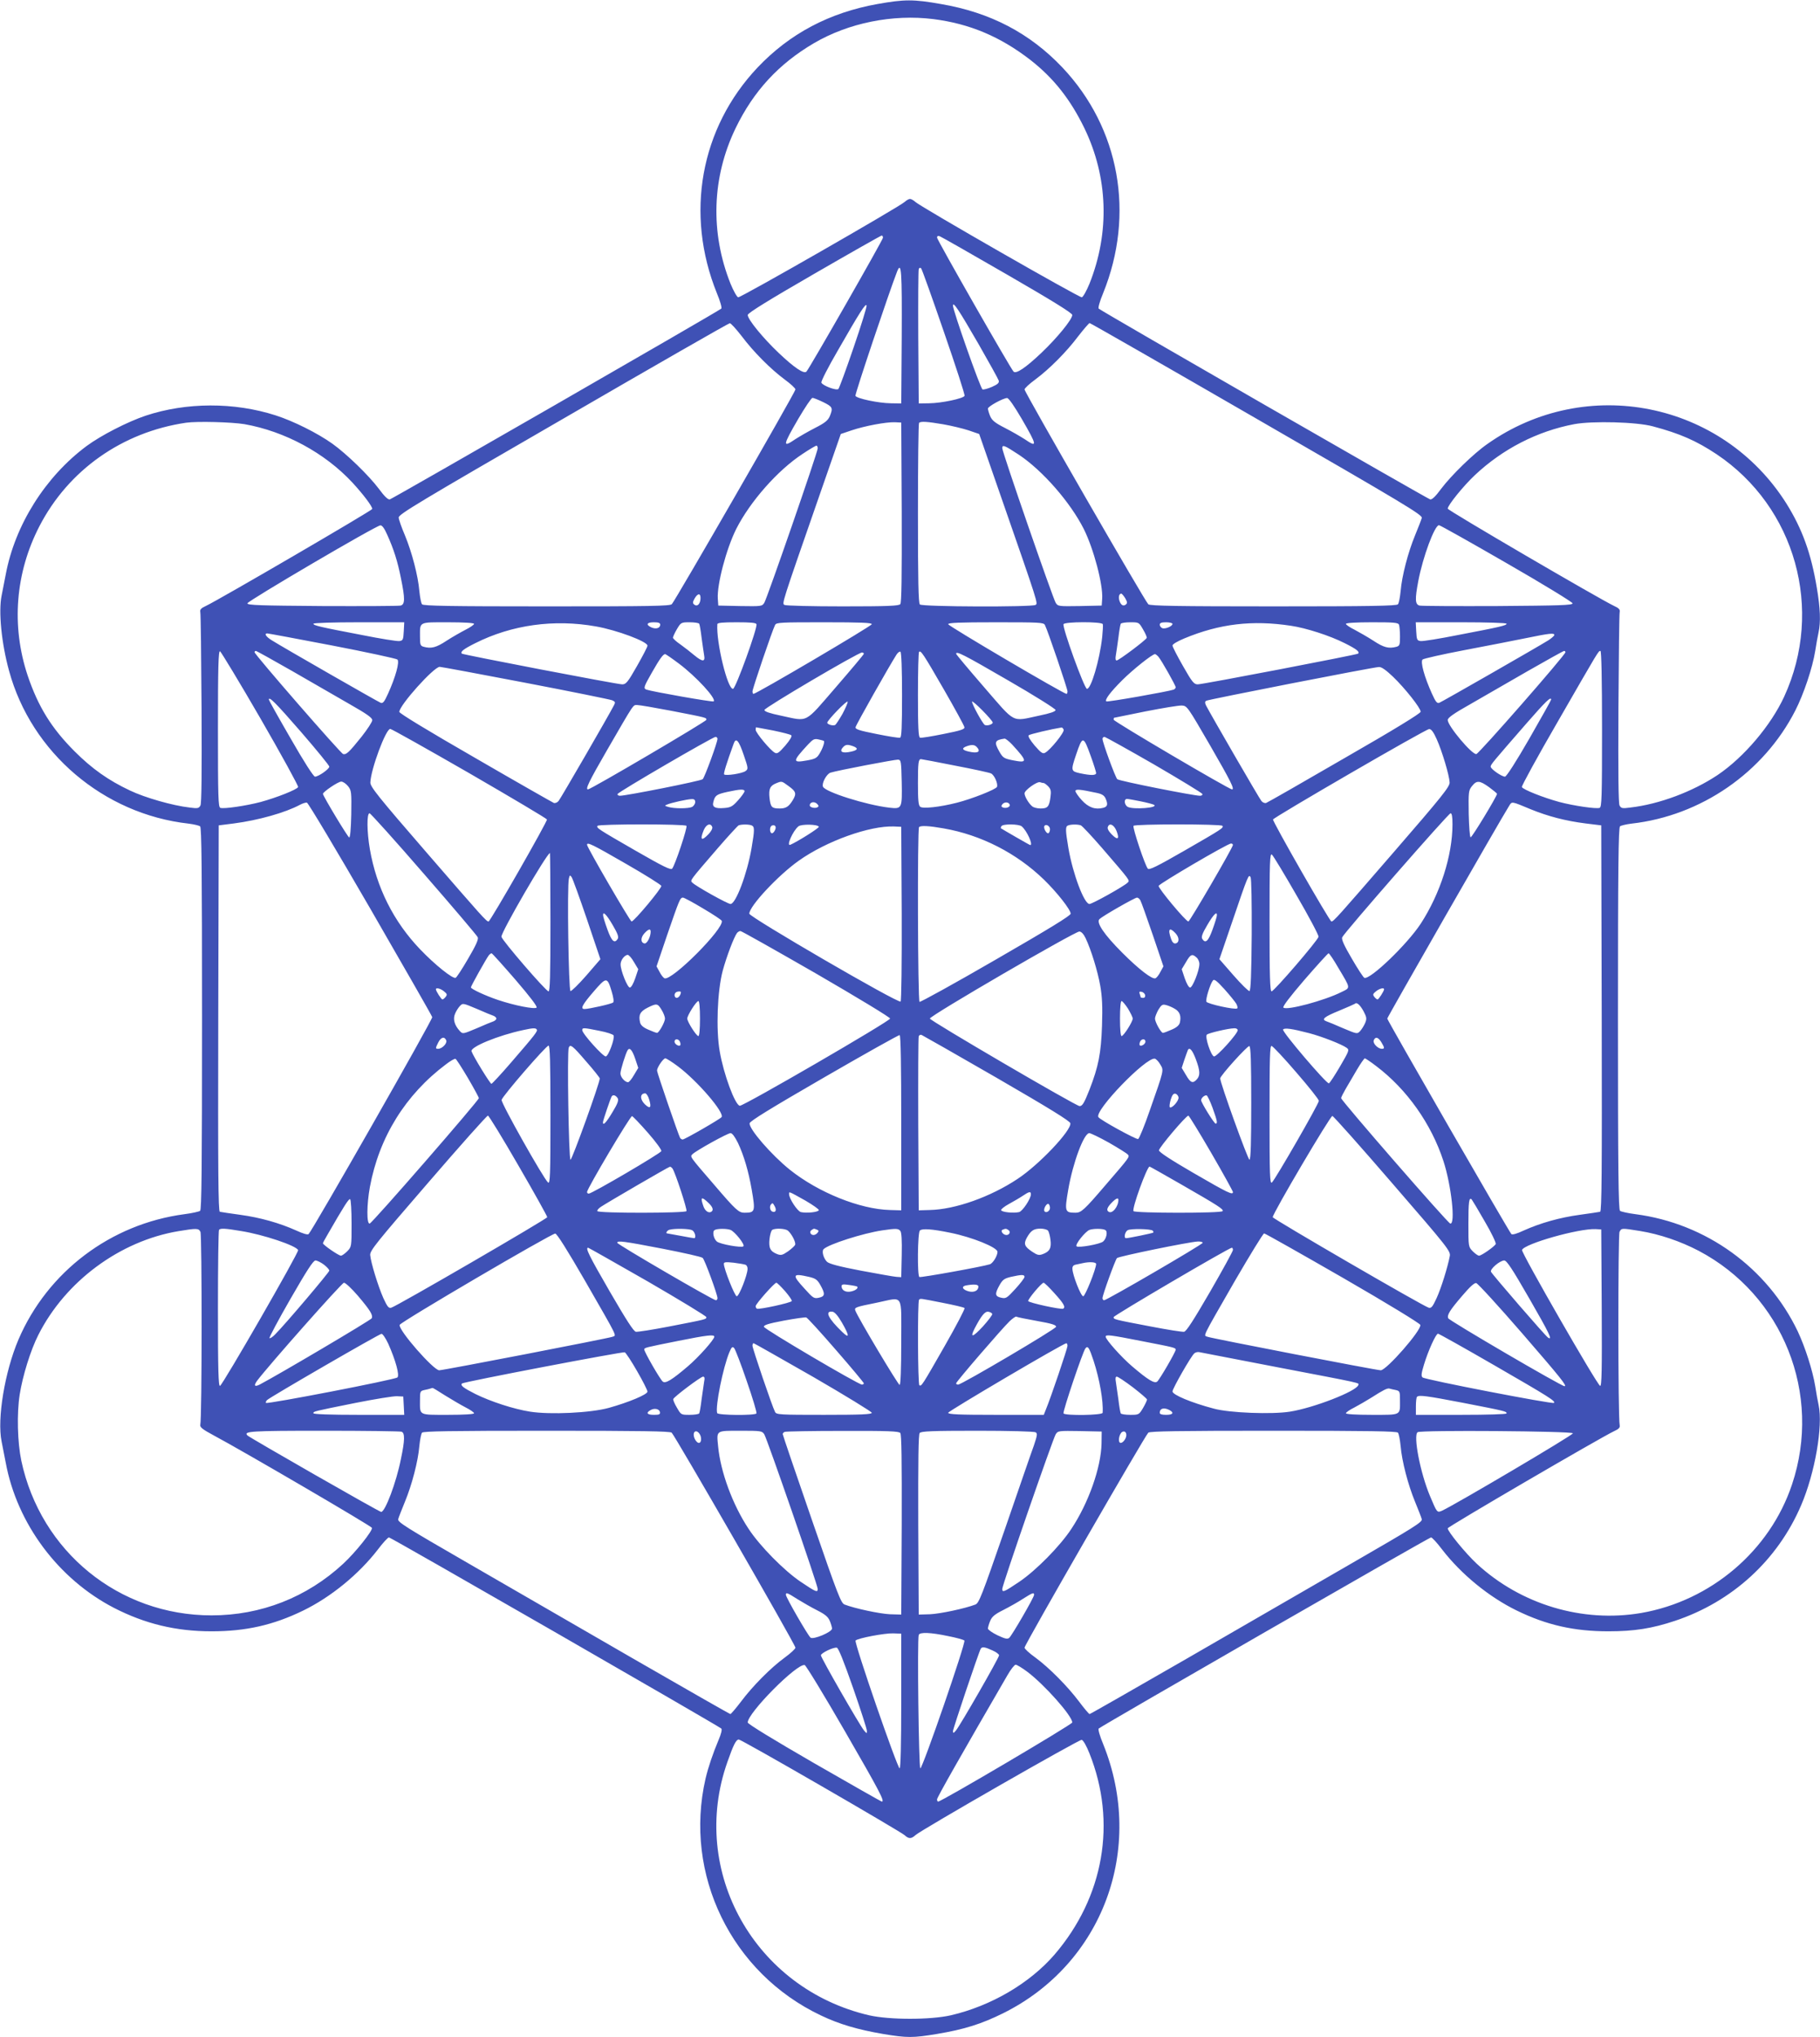 <?xml version="1.0" standalone="no"?>
<!DOCTYPE svg PUBLIC "-//W3C//DTD SVG 20010904//EN"
 "http://www.w3.org/TR/2001/REC-SVG-20010904/DTD/svg10.dtd">
<svg version="1.0" xmlns="http://www.w3.org/2000/svg"
 width="1144pt" height="1280pt" viewBox="0 0 1144 1280"
 preserveAspectRatio="xMidYMid meet">
<g transform="translate(0,1280) scale(0.1,-0.1)"
fill="#3f51b5" stroke="none">
<path d="M5517 12775 c-303 -54 -553 -186 -755 -399 -360 -381 -457 -920 -256
-1418 21 -50 33 -93 28 -97 -20 -18 -2069 -1196 -2084 -1199 -12 -2 -35 21
-68 66 -63 84 -204 221 -294 285 -93 66 -243 141 -355 177 -261 84 -562 83
-818 -2 -113 -38 -279 -123 -370 -190 -260 -193 -451 -497 -509 -808 -9 -47
-21 -107 -26 -133 -20 -99 -1 -298 47 -472 140 -514 594 -900 1128 -960 33 -4
66 -12 73 -17 9 -8 12 -262 12 -1208 0 -946 -3 -1200 -12 -1208 -7 -5 -51 -15
-98 -21 -463 -61 -861 -361 -1044 -788 -86 -202 -135 -497 -106 -640 5 -26 17
-86 26 -133 71 -384 331 -732 681 -913 195 -100 389 -147 613 -147 215 0 388
39 575 130 175 85 351 229 471 385 31 41 62 75 69 75 12 0 2069 -1183 2089
-1201 6 -5 -1 -34 -17 -71 -36 -86 -65 -171 -82 -243 -139 -603 163 -1223 726
-1489 115 -55 232 -89 390 -116 150 -25 188 -25 338 0 174 29 280 63 416 130
627 311 895 1034 629 1692 -21 50 -33 93 -28 97 20 18 2077 1201 2089 1201 7
0 38 -34 69 -75 120 -156 296 -300 471 -385 187 -91 360 -130 575 -130 163 0
275 18 419 66 359 120 644 380 792 725 87 202 139 499 110 632 -5 23 -15 76
-21 117 -16 98 -63 245 -110 345 -191 399 -576 678 -1020 736 -47 6 -91 16
-97 21 -10 8 -13 262 -13 1208 0 946 3 1200 13 1208 6 5 39 13 72 17 437 49
831 321 1030 711 53 104 108 268 125 374 6 41 16 94 21 117 14 65 11 151 -11
280 -36 217 -92 370 -191 529 -404 641 -1259 812 -1879 375 -88 -61 -229 -199
-292 -283 -33 -45 -56 -68 -68 -66 -15 3 -2064 1181 -2084 1199 -5 4 7 47 28
97 201 497 104 1037 -256 1418 -205 216 -453 346 -765 399 -170 30 -228 30
-396 0z m350 -95 c228 -29 420 -110 609 -256 145 -113 251 -246 340 -429 149
-308 161 -655 32 -978 -19 -46 -40 -83 -48 -85 -16 -3 -1011 567 -1046 599
-11 10 -26 19 -34 19 -8 0 -23 -9 -34 -19 -35 -32 -1030 -602 -1046 -599 -8 2
-29 39 -48 85 -129 323 -117 670 32 978 113 233 270 403 491 533 218 128 496
184 752 152z m-317 -1374 c0 -13 -462 -821 -481 -841 -16 -16 -76 24 -175 118
-98 93 -194 210 -194 238 0 12 133 94 417 258 230 133 421 241 425 241 5 0 8
-6 8 -14z m783 -233 c277 -160 407 -240 407 -252 0 -28 -96 -145 -194 -238
-99 -94 -159 -134 -175 -118 -20 21 -481 828 -481 842 0 10 6 13 18 8 9 -3
200 -112 425 -242z m-665 -389 l-3 -419 -65 1 c-78 1 -216 30 -223 47 -4 10
211 650 262 781 27 68 31 4 29 -410z m265 31 c74 -214 133 -395 130 -402 -7
-17 -144 -46 -223 -47 l-65 -1 -3 415 c-1 228 0 421 3 429 3 9 9 11 15 5 5 -5
69 -184 143 -399z m-568 -100 c-47 -138 -90 -254 -95 -259 -12 -12 -100 21
-107 40 -3 8 43 98 103 201 138 241 177 302 181 283 2 -9 -35 -128 -82 -265z
m786 23 c67 -117 124 -220 127 -230 3 -14 -7 -23 -43 -39 -25 -11 -52 -18 -59
-16 -13 5 -187 499 -186 527 1 27 35 -24 161 -242z m-1489 50 c76 -101 182
-207 271 -273 37 -27 67 -55 67 -62 0 -16 -756 -1328 -777 -1349 -12 -12 -131
-14 -787 -14 -607 0 -776 3 -783 13 -6 6 -13 44 -17 83 -8 96 -47 245 -91 351
-21 49 -38 98 -39 111 -1 20 122 94 1034 621 569 330 1040 600 1047 600 7 1
40 -36 75 -81z m3238 -520 c926 -534 1041 -603 1037 -622 -3 -12 -22 -60 -42
-109 -44 -106 -83 -255 -91 -351 -4 -39 -11 -77 -17 -83 -7 -10 -176 -13 -781
-13 -603 0 -776 3 -788 13 -19 15 -778 1332 -778 1350 0 7 30 35 67 62 89 66
195 172 271 273 35 45 67 82 71 82 5 0 478 -271 1051 -602z m-2725 105 c59
-29 62 -36 41 -88 -12 -27 -30 -42 -93 -74 -43 -22 -98 -54 -123 -70 -82 -56
-81 -43 17 126 43 73 83 133 90 133 7 0 37 -12 68 -27z m1248 -106 c98 -169
99 -182 17 -126 -25 16 -80 48 -123 70 -63 32 -81 47 -93 74 -8 19 -14 40 -14
48 0 13 94 65 120 66 10 1 45 -50 93 -132z m-4887 -32 c255 -45 506 -181 679
-367 69 -75 125 -149 125 -166 0 -9 -959 -568 -1045 -609 -31 -14 -39 -23 -36
-38 3 -11 6 -284 8 -608 2 -411 0 -594 -7 -608 -10 -18 -17 -20 -68 -13 -106
12 -281 62 -375 107 -136 64 -239 137 -348 246 -146 146 -229 281 -295 476
-104 312 -78 645 74 939 182 352 520 591 922 650 70 10 286 4 366 -9z m4132
-554 c1 -408 -1 -568 -9 -577 -9 -11 -78 -14 -363 -14 -193 0 -357 4 -365 9
-16 10 -20 -1 217 680 l137 394 68 23 c83 28 218 53 272 51 l40 -2 3 -564z
m261 553 c51 -9 122 -26 159 -38 l67 -23 137 -394 c237 -681 233 -670 217
-680 -23 -14 -712 -12 -727 3 -9 9 -12 150 -12 573 0 309 3 565 7 568 10 11
52 8 152 -9z m4461 -13 c169 -45 272 -90 400 -175 496 -332 676 -976 425
-1523 -84 -182 -254 -382 -419 -493 -156 -104 -366 -183 -548 -204 -51 -7 -58
-5 -68 13 -7 14 -9 197 -7 608 2 324 5 597 8 608 3 15 -5 24 -36 38 -96 46
-1045 600 -1045 611 0 21 98 142 169 209 176 166 394 278 627 322 114 21 392
14 494 -14z m-5250 -138 c0 -24 -318 -942 -336 -971 -14 -22 -19 -22 -152 -20
l-137 3 -3 43 c-6 89 53 312 115 437 88 174 262 371 418 473 43 29 83 52 87
52 4 0 8 -8 8 -17z m1264 -40 c149 -99 324 -299 409 -468 62 -125 121 -348
115 -437 l-3 -43 -137 -3 c-133 -2 -138 -2 -152 20 -18 29 -336 947 -336 972
0 24 14 18 104 -41z m-3970 -503 c41 -91 65 -166 86 -272 27 -131 26 -166 -2
-173 -13 -3 -234 -4 -493 -3 -387 3 -470 5 -470 17 0 14 809 489 836 490 11 1
26 -20 43 -59z m7037 -179 c228 -131 414 -245 414 -252 0 -12 -83 -14 -470
-17 -258 -1 -480 0 -492 3 -28 7 -30 38 -8 154 29 153 103 351 130 351 7 0
199 -108 426 -239z m-5068 -226 c-3 -33 -22 -49 -40 -33 -10 8 -9 16 4 39 21
35 39 32 36 -6z m2670 6 c13 -23 14 -31 4 -39 -16 -14 -32 -4 -41 25 -7 23 -1
43 12 43 4 0 15 -13 25 -29z m-4535 -208 c-3 -53 -5 -58 -28 -61 -14 -2 -120
15 -235 38 -267 51 -305 60 -305 71 0 5 123 9 285 9 l286 0 -3 -57z m442 47
c0 -5 -24 -22 -52 -36 -29 -15 -84 -46 -121 -70 -65 -43 -96 -51 -144 -38 -21
6 -23 13 -23 64 0 95 -10 90 176 90 101 0 164 -4 164 -10z m766 -16 c131 -23
324 -95 324 -121 0 -7 -30 -65 -66 -128 -58 -102 -69 -115 -93 -115 -32 0
-1000 186 -1008 193 -11 12 11 29 85 66 229 115 495 152 758 105z m404 11 c0
-22 -27 -30 -56 -17 -36 17 -29 32 16 32 29 0 40 -4 40 -15z m245 6 c3 -5 10
-45 15 -88 6 -43 13 -93 16 -110 8 -43 -10 -43 -62 0 -21 18 -60 48 -86 67
-27 18 -48 38 -48 43 0 6 11 30 25 54 25 42 27 43 80 43 30 0 56 -4 60 -9z
m360 -3 c8 -22 -130 -403 -147 -406 -34 -7 -107 293 -99 406 1 9 32 12 121 12
88 0 122 -3 125 -12z m725 0 c0 -11 -726 -438 -744 -438 -3 0 -6 7 -6 16 0 17
125 385 142 417 8 16 33 17 308 17 234 0 300 -3 300 -12z m1088 -5 c17 -32
142 -400 142 -417 0 -9 -3 -16 -6 -16 -18 0 -744 427 -744 438 0 9 67 12 300
12 275 0 300 -1 308 -17z m364 5 c2 -6 0 -43 -4 -82 -16 -145 -71 -329 -96
-324 -17 3 -155 384 -147 406 6 16 242 17 247 0z m253 -33 c15 -25 25 -49 23
-53 -5 -14 -176 -142 -189 -142 -7 0 -9 12 -5 33 3 17 10 67 16 110 5 43 12
83 15 88 4 5 30 9 60 9 54 0 54 0 80 -45z m185 35 c0 -15 -46 -34 -64 -27 -9
4 -16 13 -16 22 0 11 11 15 40 15 22 0 40 -5 40 -10z m745 -12 c95 -14 244
-62 337 -109 74 -37 96 -54 85 -66 -8 -7 -976 -193 -1008 -193 -24 0 -35 13
-93 115 -36 63 -66 121 -66 129 0 8 30 26 73 44 223 93 429 117 672 80z m679
6 c3 -9 6 -42 6 -74 0 -51 -2 -58 -22 -64 -49 -13 -80 -5 -145 38 -37 24 -92
55 -120 70 -29 14 -53 31 -53 36 0 6 63 10 164 10 140 0 165 -2 170 -16z m676
7 c0 -11 -38 -20 -305 -71 -115 -23 -221 -40 -235 -38 -23 3 -25 8 -28 61 l-3
57 286 0 c162 0 285 -4 285 -9z m-7382 -137 c218 -42 403 -82 410 -88 15 -14
-11 -109 -59 -215 -23 -51 -32 -62 -46 -57 -18 7 -617 350 -685 393 -36 22
-49 43 -28 43 6 0 189 -34 408 -76z m7682 66 c0 -5 -17 -20 -37 -33 -69 -43
-668 -386 -686 -393 -14 -5 -23 6 -46 57 -48 106 -74 201 -59 215 7 6 126 33
263 59 138 26 311 60 385 75 151 31 180 34 180 20z m-8133 -524 c133 -230 239
-424 237 -431 -6 -16 -136 -67 -235 -94 -90 -24 -233 -45 -254 -37 -13 5 -15
67 -15 497 0 388 3 490 13 487 6 -3 121 -192 254 -422z m199 298 c120 -69 283
-163 361 -208 109 -62 143 -86 143 -101 0 -11 -31 -58 -68 -105 -78 -97 -95
-113 -115 -108 -15 3 -557 626 -557 640 0 4 4 8 8 8 5 0 107 -57 228 -126z
m3834 -150 c0 -203 -3 -266 -12 -269 -7 -3 -74 8 -148 23 -111 22 -135 30
-132 43 2 14 213 387 258 457 8 12 19 20 24 17 6 -4 10 -113 10 -271z m264 32
c69 -120 127 -226 128 -235 3 -13 -21 -21 -132 -43 -74 -15 -141 -26 -147 -23
-10 3 -13 66 -13 268 0 145 3 267 7 271 11 11 26 -11 157 -238z m3906 236 c0
-17 -543 -637 -560 -640 -27 -5 -180 177 -180 214 0 14 38 41 143 100 78 45
241 139 361 208 121 69 223 126 228 126 4 0 8 -4 8 -8z m230 -482 c0 -429 -2
-491 -15 -496 -21 -8 -164 13 -254 37 -99 27 -229 78 -235 94 -2 7 99 192 226
411 261 453 255 444 268 444 6 0 10 -178 10 -490z m-4640 472 c0 -4 -79 -98
-176 -210 -201 -232 -170 -216 -344 -179 -72 15 -105 26 -105 36 0 14 589 361
613 361 6 0 12 -3 12 -8z m905 -166 c165 -95 300 -180 300 -187 0 -10 -33 -21
-105 -36 -174 -37 -143 -53 -344 179 -97 112 -176 206 -176 210 0 19 44 -3
325 -166z m-2067 104 c109 -82 236 -220 218 -237 -6 -6 -390 62 -423 74 -20 8
-16 18 34 106 49 86 71 117 84 117 4 0 43 -27 87 -60z m3014 43 c20 -24 108
-180 108 -191 0 -6 -6 -12 -12 -15 -34 -12 -418 -80 -424 -74 -11 10 24 57
100 133 66 66 189 164 206 164 4 0 14 -8 22 -17z m-3980 -163 c288 -55 533
-105 546 -110 20 -9 21 -13 11 -32 -34 -66 -335 -586 -348 -601 -8 -10 -22
-15 -30 -12 -9 4 -231 130 -493 282 -299 172 -478 281 -478 290 0 41 217 283
254 283 8 0 251 -45 538 -100z m5454 38 c75 -72 174 -197 174 -220 0 -10 -166
-112 -478 -291 -262 -152 -484 -279 -493 -282 -8 -3 -22 2 -30 12 -13 15 -314
535 -348 600 -8 17 -8 24 1 30 14 8 1049 211 1086 212 16 1 45 -20 88 -61z
m-6863 -348 c97 -112 177 -210 177 -217 0 -15 -68 -63 -90 -63 -9 0 -69 93
-152 238 -76 131 -138 242 -138 246 0 23 42 -19 203 -204z m7857 204 c0 -4
-62 -114 -137 -245 -84 -146 -144 -239 -153 -239 -21 0 -90 48 -90 63 0 13 11
26 228 275 118 135 152 168 152 146z m-4454 -89 c-20 -35 -41 -67 -46 -70 -12
-8 -50 3 -50 14 0 15 124 143 128 132 2 -6 -13 -40 -32 -76z m944 -55 c0 -12
-37 -23 -50 -15 -14 9 -80 129 -80 146 1 14 130 -117 130 -131z m-2027 75
c238 -46 227 -44 227 -58 0 -10 -726 -437 -744 -437 -18 0 5 48 120 247 175
302 162 283 190 283 14 0 107 -16 207 -35z m3393 -218 c131 -227 156 -277 138
-277 -18 0 -744 427 -744 438 0 6 1 12 3 12 1 0 90 18 197 40 107 21 210 38
229 37 33 -2 36 -7 177 -250z m-2746 93 c58 -12 109 -25 114 -30 6 -6 -9 -31
-38 -65 -39 -45 -51 -53 -65 -45 -28 14 -121 126 -121 144 0 9 1 16 3 16 1 0
49 -9 107 -20z m1826 5 c6 -16 -84 -128 -117 -145 -14 -8 -26 0 -65 45 -29 35
-44 59 -38 65 7 7 144 39 207 49 4 0 10 -6 13 -14z m-3735 -274 c266 -154 485
-284 487 -290 4 -12 -356 -641 -367 -641 -14 0 -41 31 -386 429 -313 361 -358
418 -357 445 3 82 97 336 125 336 8 0 232 -126 498 -279z m6080 214 c34 -76
79 -227 81 -271 1 -27 -44 -84 -357 -445 -345 -398 -372 -429 -386 -429 -11 0
-371 629 -367 641 5 14 958 567 981 568 13 1 27 -17 48 -64z m-4521 3 c0 -23
-81 -243 -93 -254 -11 -11 -480 -104 -520 -104 -10 0 -17 5 -15 11 4 13 597
358 616 359 6 0 12 -6 12 -12z m2745 -162 c165 -96 301 -179 303 -185 2 -6 -5
-11 -15 -11 -40 0 -509 93 -520 104 -12 11 -93 231 -93 254 0 6 6 12 13 12 6
-1 147 -79 312 -174z m-2076 148 c6 -6 -8 -48 -28 -80 -16 -27 -28 -33 -78
-42 -94 -17 -93 -7 7 101 30 32 39 37 65 31 16 -3 32 -8 34 -10z m1182 -21
c100 -109 100 -119 4 -100 -54 11 -61 16 -82 52 -36 63 -31 75 32 84 6 0 27
-16 46 -36z m-1686 -67 c29 -84 29 -88 11 -101 -20 -15 -123 -31 -134 -21 -5
6 14 67 60 194 14 40 32 20 63 -72z m2181 -6 c19 -52 34 -101 34 -107 0 -16
-33 -16 -100 -2 -59 13 -60 16 -26 117 41 121 46 120 92 -8z m-1490 60 c35
-14 22 -27 -33 -36 -45 -7 -58 7 -31 34 15 15 29 15 64 2z m772 -2 c27 -27 14
-41 -30 -34 -55 9 -69 22 -37 35 33 13 53 13 67 -1z m-470 -222 c3 -166 2
-170 -77 -161 -147 17 -405 99 -418 132 -9 22 23 80 47 88 43 14 406 83 425
82 19 -2 20 -10 23 -141z m337 103 c115 -22 216 -44 225 -49 21 -11 44 -64 37
-84 -6 -16 -161 -77 -253 -100 -106 -27 -214 -39 -230 -25 -11 9 -14 42 -14
149 0 126 3 150 19 150 4 0 101 -18 216 -41z m-3817 -129 c21 -27 22 -36 20
-177 -2 -92 -7 -147 -13 -145 -9 2 -164 259 -165 274 0 12 95 77 115 77 11 0
30 -13 43 -29z m2770 0 c46 -33 50 -47 25 -88 -25 -41 -43 -52 -82 -52 -50 0
-57 8 -64 66 -6 57 3 77 43 93 35 14 33 14 78 -19z m1602 20 c5 0 18 -10 29
-21 17 -18 19 -30 14 -68 -8 -60 -18 -71 -62 -71 -21 0 -44 6 -52 13 -22 17
-49 63 -49 82 0 20 80 77 98 70 7 -3 18 -5 22 -5z m2800 -26 c27 -20 50 -39
50 -42 -1 -16 -157 -274 -166 -273 -5 0 -10 66 -12 147 -2 138 -1 147 20 174
30 38 48 37 108 -6z m-4680 -26 c-1 -7 -19 -33 -41 -57 -34 -38 -46 -45 -87
-48 -57 -5 -77 6 -68 38 10 41 20 48 87 63 83 18 109 19 109 4z m2209 -9 c36
-7 51 -16 60 -35 17 -38 13 -53 -15 -60 -50 -13 -93 3 -134 48 -22 24 -39 49
-40 57 0 14 26 12 129 -10z m-2519 -59 c0 -10 -9 -24 -19 -30 -22 -11 -113
-12 -151 0 -23 7 -24 8 -6 15 25 11 124 33 154 34 16 1 22 -5 22 -19z m2800 5
c40 -8 77 -18 84 -22 30 -19 -130 -31 -165 -13 -22 12 -26 50 -5 50 8 0 47 -7
86 -15z m-4842 -675 c211 -366 387 -672 389 -681 4 -14 -750 -1336 -777 -1363
-6 -6 -36 3 -77 22 -107 48 -228 82 -353 99 -63 9 -121 17 -128 19 -10 3 -12
251 -10 1216 l3 1212 95 12 c154 20 324 68 415 117 17 9 36 15 44 14 8 -1 187
-301 399 -667z m2811 656 c9 -10 8 -15 -4 -20 -17 -6 -45 2 -45 13 0 23 32 28
49 7z m1208 -2 c5 -14 -22 -25 -42 -18 -12 5 -13 9 -4 21 14 16 40 14 46 -3z
m3275 -29 c108 -44 218 -73 345 -89 l98 -12 3 -1212 c2 -965 0 -1213 -10
-1216 -7 -2 -65 -10 -128 -19 -125 -17 -246 -51 -353 -99 -42 -20 -71 -28 -77
-22 -15 15 -780 1343 -780 1354 0 8 713 1253 767 1338 17 27 13 28 135 -23z
m-6957 -406 c182 -209 334 -388 338 -398 6 -12 -10 -49 -60 -134 -37 -64 -73
-119 -79 -121 -19 -7 -130 82 -222 178 -168 175 -275 389 -317 630 -19 111
-20 226 -2 226 6 0 161 -172 342 -381z m6465 312 c0 -196 -77 -436 -199 -624
-85 -130 -319 -355 -355 -341 -6 2 -42 57 -79 121 -50 85 -66 122 -60 134 15
32 668 779 681 779 8 0 12 -20 12 -69z m-4815 -10 c7 -12 -73 -251 -90 -269
-9 -10 -56 13 -230 113 -238 137 -247 143 -239 156 7 12 551 12 559 0z m162
-7 c3 -9 -6 -27 -23 -45 -45 -47 -56 -37 -30 26 16 36 42 46 53 19z m247 10
c20 -8 20 -27 0 -144 -28 -162 -99 -350 -132 -350 -18 0 -217 111 -240 134
-15 15 -20 8 161 218 65 75 124 139 130 142 18 7 63 7 81 0z m146 -33 c-6 -12
-15 -19 -21 -16 -13 9 -11 43 4 48 20 7 30 -9 17 -32z m277 24 c2 -8 -133 -93
-179 -113 -28 -12 16 88 51 116 19 15 123 13 128 -3z m1275 3 c32 -26 74 -118
54 -118 -4 0 -175 99 -185 106 -1 1 0 7 4 13 9 15 108 14 127 -1z m178 -18 c0
-11 -4 -21 -9 -25 -12 -7 -34 32 -26 45 9 15 35 0 35 -20z m194 24 c8 -3 68
-67 133 -142 181 -210 176 -203 161 -218 -23 -23 -222 -134 -240 -134 -33 0
-104 188 -132 350 -19 113 -20 137 -3 143 17 8 63 8 81 1z m225 -37 c19 -50 7
-58 -31 -20 -20 21 -29 37 -24 48 10 27 39 13 55 -28z m665 34 c8 -13 -1 -19
-239 -156 -174 -100 -221 -123 -230 -113 -17 18 -97 257 -90 269 8 12 552 12
559 0z m-2016 -550 c1 -312 -2 -549 -7 -554 -14 -14 -951 531 -951 552 0 47
181 241 311 333 173 123 446 221 599 215 l45 -2 3 -544z m263 534 c236 -41
460 -156 632 -323 82 -80 167 -188 167 -213 0 -12 -132 -93 -470 -288 -259
-150 -475 -269 -480 -266 -11 7 -14 1087 -3 1098 10 11 64 8 154 -8z m-1992
-225 c117 -67 215 -129 218 -136 5 -13 -171 -224 -187 -224 -9 0 -280 466
-280 482 0 19 34 2 249 -122z m3811 121 c0 -16 -271 -481 -280 -481 -16 0
-192 211 -187 224 6 15 434 266 455 266 6 0 12 -4 12 -9z m-4290 -486 c0 -342
-3 -435 -12 -434 -16 0 -292 320 -296 343 -5 24 286 526 305 526 1 0 3 -196 3
-435z m4690 169 c78 -134 140 -251 138 -260 -4 -23 -280 -343 -295 -343 -10
-1 -13 93 -13 435 0 382 2 435 15 424 8 -6 78 -122 155 -256z m-4460 -152 l84
-249 -88 -102 c-49 -56 -94 -100 -100 -98 -12 4 -22 661 -10 707 5 22 7 23 17
9 7 -10 50 -129 97 -267z m4178 -98 c-2 -244 -6 -348 -14 -351 -6 -2 -51 42
-100 98 l-89 102 79 231 c102 300 105 306 117 284 5 -10 8 -157 7 -364z
m-3449 168 c63 -37 116 -72 118 -78 16 -48 -314 -379 -360 -361 -7 3 -21 20
-31 40 l-19 35 67 198 c76 220 81 234 99 234 7 0 63 -30 126 -68z m2749 51 c6
-10 40 -107 78 -217 l67 -198 -19 -35 c-10 -20 -24 -37 -31 -40 -21 -8 -104
56 -209 161 -115 115 -165 190 -143 211 21 20 222 135 236 135 7 0 16 -8 21
-17z m-3317 -155 c32 -54 39 -75 32 -87 -20 -32 -38 -16 -65 59 -15 41 -27 81
-27 88 -2 29 21 7 60 -60z m3798 60 c0 -7 -12 -47 -27 -88 -27 -75 -45 -91
-65 -59 -7 12 0 33 32 87 39 67 62 89 60 60z m-3559 -102 c0 -33 -23 -77 -39
-74 -25 5 -25 37 0 64 25 27 39 31 39 10z m3299 -10 c25 -27 25 -59 0 -64 -11
-2 -21 8 -28 29 -22 62 -10 76 28 35z m-2258 -254 c255 -148 464 -274 464
-282 0 -16 -924 -552 -945 -548 -30 6 -101 197 -126 342 -24 137 -15 379 19
507 25 91 70 210 90 237 5 6 15 12 21 12 7 0 221 -121 477 -268z m1693 223
c35 -74 76 -208 92 -299 12 -69 15 -130 11 -251 -6 -174 -22 -255 -78 -400
-34 -86 -45 -105 -63 -105 -22 0 -941 537 -941 550 0 18 914 549 940 547 13
-1 27 -17 39 -42z m-3584 -261 c93 -108 139 -169 133 -175 -12 -12 -139 13
-243 48 -80 27 -170 69 -170 79 0 8 98 183 113 202 5 6 13 12 17 12 4 0 71
-75 150 -166z m5174 72 c77 -129 76 -121 19 -149 -107 -54 -346 -118 -366 -98
-6 6 40 67 133 175 79 91 147 166 151 166 5 0 33 -42 63 -94z m-4429 39 l27
-45 -19 -57 c-12 -34 -25 -58 -34 -58 -15 0 -57 104 -58 144 -1 27 25 61 45
61 7 0 25 -20 39 -45z m3537 28 c10 -9 18 -28 17 -42 -1 -42 -43 -146 -58
-146 -9 0 -22 24 -34 58 l-19 57 27 45 c28 49 39 54 67 28z m-3677 -213 c11
-37 15 -64 9 -69 -9 -9 -152 -41 -180 -41 -28 0 -13 28 57 109 81 94 86 94
114 1z m3926 -77 c7 -13 10 -26 6 -29 -11 -11 -188 28 -194 42 -6 15 24 112
41 133 8 11 23 0 73 -55 34 -38 67 -79 74 -91z m-4980 78 c20 -16 21 -21 10
-35 -7 -9 -16 -16 -20 -16 -7 0 -41 53 -41 64 0 12 29 5 51 -13z m5909 13 c0
-11 -34 -64 -41 -64 -4 0 -13 7 -20 16 -11 14 -10 19 10 35 22 18 51 25 51 13z
m-4420 -18 c0 -16 -14 -36 -26 -36 -14 0 -19 22 -7 33 7 8 33 10 33 3z m2918
-19 c2 -10 -3 -17 -12 -17 -9 0 -16 2 -16 4 0 2 -3 12 -6 21 -5 13 -2 16 12
13 10 -2 20 -11 22 -21z m-2798 -147 c0 -67 -4 -110 -10 -110 -13 0 -70 90
-70 110 0 20 57 110 70 110 6 0 10 -43 10 -110z m2690 63 c16 -27 30 -55 30
-63 0 -20 -57 -110 -70 -110 -6 0 -10 43 -10 110 0 67 4 110 10 110 5 0 23
-21 40 -47z m-3987 -46 c9 -4 17 -11 17 -17 0 -6 -8 -13 -17 -17 -10 -3 -58
-23 -106 -44 -88 -37 -88 -37 -107 -17 -33 36 -44 74 -30 107 6 16 20 38 30
49 19 20 19 20 107 -17 48 -21 96 -41 106 -44z m5468 29 c20 -38 21 -47 10
-74 -7 -16 -21 -39 -31 -50 -19 -20 -19 -20 -107 17 -48 21 -96 41 -106 44
-33 12 -14 28 82 67 51 21 95 41 98 43 11 12 32 -7 54 -47z m-4412 8 c12 -19
21 -44 21 -54 0 -22 -38 -90 -50 -90 -5 0 -29 9 -54 20 -31 13 -47 27 -52 43
-12 49 -1 71 46 95 58 29 64 28 89 -14z m3226 7 c31 -18 41 -46 31 -88 -5 -16
-21 -30 -52 -43 -25 -11 -49 -20 -54 -20 -12 0 -50 68 -50 90 0 10 10 35 21
55 19 31 26 36 48 30 14 -3 40 -14 56 -24z m-4011 -130 c7 -10 -10 -32 -163
-209 -63 -73 -118 -132 -122 -132 -8 0 -112 169 -125 204 -10 27 166 100 326
134 60 13 78 14 84 3z m394 -8 c47 -9 86 -22 89 -29 8 -21 -32 -129 -49 -132
-16 -3 -148 143 -148 165 0 17 8 16 108 -4z m4012 4 c0 -22 -132 -168 -149
-165 -19 4 -59 124 -45 137 10 10 133 39 172 40 12 1 22 -5 22 -12z m450 -19
c80 -21 205 -70 235 -92 18 -13 15 -19 -42 -117 -33 -56 -64 -104 -70 -106
-14 -5 -296 325 -288 338 8 12 54 6 165 -23z m-2565 -564 l0 -549 -71 2 c-189
5 -450 110 -629 253 -117 94 -258 257 -253 292 2 14 136 96 468 288 256 148
470 268 475 266 7 -2 10 -194 10 -552z m601 283 c328 -190 460 -271 462 -285
7 -45 -195 -259 -331 -349 -171 -114 -394 -193 -554 -196 l-68 -2 -3 540 c-1
297 0 546 3 554 3 7 11 11 18 8 7 -3 220 -124 473 -270z m-3461 236 c7 -19
-26 -53 -51 -53 -18 0 -17 4 1 40 17 34 39 39 50 13z m5878 -12 c21 -35 21
-41 3 -41 -25 0 -58 34 -51 53 10 25 28 21 48 -12z m-4409 3 c4 -9 4 -19 2
-22 -10 -9 -36 8 -36 23 0 20 26 19 34 -1z m2926 1 c0 -15 -26 -32 -36 -23 -2
3 -2 13 2 22 8 20 34 21 34 1z m-3740 -461 c0 -382 -2 -435 -15 -424 -28 23
-297 501 -292 519 6 25 279 340 295 341 9 0 12 -94 12 -436z m224 337 c48 -54
86 -103 86 -107 1 -27 -175 -514 -184 -511 -11 4 -22 677 -11 704 9 25 25 12
109 -86z m4181 -261 c0 -243 -3 -354 -11 -357 -9 -3 -185 484 -184 511 0 17
172 207 183 203 9 -3 12 -99 12 -357z m283 192 c78 -90 142 -170 142 -179 0
-19 -275 -496 -295 -513 -13 -11 -15 42 -15 425 0 360 2 436 13 433 8 -2 78
-76 155 -166z m-4155 85 l19 -57 -27 -45 c-14 -25 -31 -45 -37 -45 -20 0 -48
32 -48 55 0 21 32 124 45 146 13 20 29 2 48 -54z m3524 -3 c27 -72 28 -102 6
-126 -25 -28 -40 -22 -68 27 l-27 45 17 52 c10 29 20 57 22 61 11 19 29 -3 50
-59z m-4576 -117 c38 -65 69 -122 69 -127 0 -15 -670 -785 -686 -788 -20 -5
-19 119 1 229 58 314 224 581 479 772 27 21 54 36 59 34 5 -1 40 -56 78 -120z
m1320 73 c123 -92 293 -290 275 -319 -8 -12 -232 -141 -245 -141 -5 0 -13 5
-16 10 -10 17 -145 410 -145 423 0 20 39 77 52 77 7 0 43 -23 79 -50z m3032
12 c23 -39 26 -28 -66 -290 -33 -96 -66 -176 -73 -179 -12 -4 -239 120 -250
138 -25 41 299 377 355 367 8 -2 24 -18 34 -36z m1358 -11 c193 -146 346 -363
422 -596 50 -153 77 -401 43 -393 -16 3 -686 773 -686 788 0 5 13 31 28 57 16
26 47 81 71 121 23 39 46 72 50 72 4 0 37 -22 72 -49z m-4570 -211 c15 -50 6
-60 -26 -30 -34 32 -33 70 1 70 7 0 19 -18 25 -40z m3327 15 c3 -22 -43 -73
-55 -62 -3 4 -1 25 6 48 9 29 17 39 29 37 9 -2 18 -12 20 -23z m-3525 -6 c7
-12 -1 -35 -33 -87 -38 -64 -60 -88 -60 -64 0 11 47 149 55 163 9 13 26 7 38
-12z m3739 -60 c29 -81 33 -99 19 -99 -9 0 -91 132 -91 147 0 14 23 34 35 30
5 -2 22 -37 37 -78z m-4363 -363 c100 -172 181 -318 181 -324 0 -10 -947 -560
-981 -569 -16 -4 -24 6 -49 60 -33 74 -79 224 -83 271 -2 28 38 77 363 453
201 233 370 423 377 423 6 0 92 -141 192 -314z m814 206 c51 -58 87 -108 84
-115 -6 -15 -436 -267 -456 -267 -6 0 -11 4 -11 10 0 21 273 481 283 477 6 -2
51 -49 100 -105z m3541 -127 c75 -129 136 -240 136 -245 0 -21 -31 -6 -245
118 -145 84 -220 133 -220 144 0 17 170 218 185 218 4 0 69 -106 144 -235z
m1140 -193 c350 -404 365 -424 359 -455 -13 -68 -54 -201 -83 -264 -25 -54
-33 -64 -49 -60 -34 9 -981 559 -981 569 0 24 363 639 375 636 8 -2 178 -193
379 -426z m-4115 256 c37 -79 66 -177 86 -292 24 -139 22 -146 -46 -146 -35 0
-55 18 -185 170 -164 190 -157 181 -141 198 24 23 220 132 239 132 11 0 27
-22 47 -62z m2332 2 c59 -34 112 -67 118 -74 13 -15 15 -13 -143 -196 -130
-152 -150 -170 -185 -170 -68 0 -70 7 -46 146 29 168 98 354 132 354 9 0 65
-27 124 -60z m-2744 -162 c17 -23 94 -258 88 -268 -8 -13 -552 -14 -560 0 -3
5 7 17 22 27 42 28 427 252 434 252 4 1 11 -5 16 -11z m3196 -99 c240 -138
269 -157 262 -169 -8 -14 -552 -13 -560 0 -11 17 85 280 101 280 2 0 91 -50
197 -111z m-2360 -103 c48 -28 86 -55 84 -60 -4 -13 -79 -20 -113 -12 -22 6
-74 85 -74 113 0 17 -6 20 103 -41z m1417 40 c0 -28 -52 -106 -74 -112 -34 -8
-109 -1 -113 12 -2 6 20 23 49 39 29 16 69 39 88 52 40 27 50 28 50 9z m-4270
-184 c0 -145 0 -146 -27 -174 -15 -15 -33 -28 -40 -28 -14 0 -113 68 -113 78
0 3 12 26 27 51 107 186 136 231 144 226 5 -4 9 -72 9 -153z m2242 131 c29
-27 35 -47 19 -57 -17 -11 -40 6 -50 36 -20 57 -12 62 31 21z m2578 18 c0 -42
-38 -90 -61 -75 -16 9 -10 27 18 56 27 28 43 35 43 19z m2303 -136 c42 -71 72
-135 69 -142 -10 -17 -90 -73 -105 -73 -7 0 -25 13 -40 28 -27 28 -27 29 -27
173 0 138 4 169 21 152 4 -5 41 -66 82 -138z m-4463 95 c13 -24 5 -41 -15 -33
-15 5 -20 34 -8 46 9 10 11 9 23 -13z m1730 -10 c0 -20 -26 -35 -35 -20 -8 13
14 52 26 45 5 -4 9 -14 9 -25z m-5340 -150 c10 -19 10 -1171 -1 -1213 -3 -15
15 -29 86 -67 175 -93 990 -569 993 -580 6 -17 -103 -154 -181 -226 -228 -211
-517 -324 -827 -324 -582 0 -1074 400 -1196 972 -24 115 -29 296 -10 416 18
115 68 278 117 374 170 337 512 590 880 652 116 19 127 19 139 -4z m255 5
c139 -22 348 -92 359 -120 5 -15 -474 -847 -491 -853 -10 -3 -13 99 -13 486 0
269 3 492 7 495 10 10 38 9 138 -8z m2836 5 c18 -10 27 -50 12 -50 -5 0 -43 7
-86 15 -43 8 -81 15 -83 15 -12 0 -1 19 14 23 34 9 124 7 143 -3z m241 2 c27
-11 92 -92 81 -103 -11 -11 -147 13 -167 30 -21 18 -30 63 -14 72 15 10 76 10
100 1z m360 -4 c24 -20 52 -74 46 -90 -3 -7 -24 -26 -45 -41 -35 -24 -44 -26
-68 -17 -43 17 -54 38 -48 95 3 28 11 53 17 57 18 12 81 9 98 -4z m182 6 c13
-5 14 -9 5 -20 -6 -8 -17 -14 -25 -14 -20 0 -28 21 -13 31 17 11 14 10 33 3z
m525 -8 c8 -9 11 -59 9 -152 l-3 -139 -30 2 c-16 1 -117 19 -224 39 -137 26
-200 43 -213 56 -22 22 -34 66 -21 79 31 31 248 100 368 118 88 13 101 12 114
-3z m315 -12 c138 -28 296 -92 296 -120 0 -25 -29 -72 -48 -78 -46 -15 -435
-85 -443 -80 -14 9 -11 278 3 292 14 14 76 10 192 -14z m365 17 c15 -10 7 -31
-13 -31 -21 0 -40 27 -24 33 19 8 22 8 37 -2z m248 -3 c6 -7 13 -33 16 -58 7
-52 -5 -74 -48 -90 -24 -9 -34 -7 -67 15 -49 33 -55 49 -33 89 25 44 43 56 86
56 20 0 41 -6 46 -12z m361 3 c16 -9 7 -54 -14 -72 -20 -17 -156 -41 -167 -30
-11 11 54 92 81 103 24 9 85 9 100 -1z m298 -4 c4 -4 5 -9 3 -12 -5 -4 -154
-35 -171 -35 -15 0 -8 39 10 50 18 11 146 9 158 -3z m2822 -485 c2 -393 0
-493 -10 -490 -19 6 -497 838 -491 854 15 39 357 136 463 131 l35 -2 3 -493z
m242 483 c122 -20 252 -64 367 -124 530 -279 778 -900 587 -1469 -139 -416
-510 -731 -948 -807 -368 -63 -756 53 -1033 309 -70 65 -183 203 -183 223 0
10 955 567 1045 610 31 14 39 23 36 38 -11 46 -11 1196 -1 1215 13 24 11 24
130 5z m-6633 -312 c217 -378 199 -341 171 -353 -22 -9 -1061 -210 -1087 -210
-36 0 -256 251 -249 285 3 17 950 572 978 574 10 1 76 -104 187 -296z m4764
18 c281 -162 485 -287 487 -296 7 -34 -213 -285 -249 -285 -26 0 -1065 201
-1087 210 -28 12 -46 -25 171 353 95 163 177 297 183 297 6 0 229 -126 495
-279z m-4277 183 c133 -26 246 -51 253 -58 13 -12 93 -230 93 -253 0 -7 -5
-13 -10 -13 -17 0 -620 351 -620 361 0 15 35 11 284 -37z m3396 37 c0 -10
-603 -361 -620 -361 -5 0 -10 6 -10 13 0 20 80 240 91 252 11 11 455 102 507
104 17 1 32 -3 32 -8z m-3488 -243 c202 -117 368 -218 368 -224 0 -14 3 -13
-234 -59 -104 -20 -198 -35 -209 -33 -14 2 -59 72 -163 251 -132 228 -156 277
-137 277 3 0 172 -96 375 -212z m3678 198 c0 -8 -65 -126 -144 -263 -104 -179
-149 -249 -163 -251 -11 -2 -105 13 -209 33 -237 45 -234 45 -234 59 0 10 724
435 743 436 4 0 7 -6 7 -14z m-5714 -92 c19 -15 34 -31 34 -38 0 -10 -276
-336 -340 -400 -16 -17 -32 -27 -36 -24 -3 4 56 115 132 247 102 177 143 241
157 241 10 0 34 -12 53 -26z m7578 -215 c126 -219 147 -263 117 -244 -16 9
-352 398 -359 414 -7 17 55 70 83 71 16 0 49 -50 159 -241z m-4928 214 c8 -3
14 -15 13 -27 -1 -38 -53 -171 -68 -171 -12 0 -81 172 -81 204 0 11 12 12 61
7 33 -4 67 -10 75 -13z m2204 5 c0 -31 -69 -203 -81 -203 -15 0 -67 133 -68
172 -1 16 6 24 22 27 12 3 31 7 42 9 43 10 85 7 85 -5z m-1805 -81 c42 -10 53
-18 72 -52 31 -55 29 -71 -9 -79 -31 -7 -37 -3 -90 56 -82 89 -78 99 27 75z
m1355 0 c0 -7 -26 -41 -57 -75 -54 -59 -60 -63 -90 -56 -39 8 -41 24 -10 79
19 34 30 42 72 52 67 15 85 15 85 0z m-4191 -118 c78 -92 96 -121 88 -142 -4
-11 -590 -357 -705 -417 -32 -16 -38 -6 -16 24 74 98 532 615 546 616 10 0 48
-36 87 -81z m2685 29 c25 -29 45 -57 43 -63 -4 -11 -207 -55 -219 -48 -5 2 -8
10 -8 16 0 14 118 147 130 147 5 0 29 -24 54 -52z m1695 -15 c58 -64 70 -86
54 -96 -13 -7 -216 37 -220 48 -3 11 84 115 97 115 5 0 36 -30 69 -67z m2940
-252 c246 -284 283 -331 265 -331 -20 0 -725 412 -731 427 -8 21 10 50 89 142
47 55 75 81 87 79 10 -2 140 -144 290 -317z m-4181 295 c9 -10 -10 -25 -39
-31 -32 -7 -59 7 -59 33 0 12 9 14 47 8 25 -3 48 -8 51 -10z m762 0 c0 -26
-28 -39 -62 -30 -39 11 -47 31 -16 37 50 9 78 7 78 -7z m-485 -348 c0 -171 -4
-269 -10 -270 -9 -1 -261 421 -278 466 -8 21 -3 23 136 51 170 35 152 65 152
-247z m260 246 c71 -14 133 -28 138 -33 4 -4 -52 -111 -124 -237 -144 -252
-147 -256 -160 -248 -10 6 -12 527 -2 537 9 9 1 10 148 -19z m-633 -124 c48
-83 49 -105 2 -59 -88 84 -112 134 -61 127 14 -2 34 -25 59 -68z m945 54 c2
-6 -25 -41 -59 -79 -63 -68 -83 -74 -52 -13 42 81 65 109 86 106 12 -2 23 -8
25 -14z m-981 -228 c96 -110 174 -204 174 -208 0 -4 -6 -8 -12 -8 -24 1 -613
348 -616 363 -2 11 25 20 125 39 70 13 134 22 141 20 8 -3 92 -95 188 -206z
m1262 184 c97 -17 122 -26 120 -37 -3 -15 -592 -362 -615 -363 -7 0 -13 3 -13
8 0 10 290 346 336 390 19 18 38 31 42 29 4 -3 62 -15 130 -27z m-4078 -142
c47 -105 73 -200 58 -213 -15 -14 -817 -169 -826 -160 -3 3 0 11 7 18 18 18
704 415 719 416 7 1 26 -27 42 -61z m6957 -139 c343 -198 382 -223 371 -234
-9 -9 -811 146 -826 160 -10 9 -8 25 9 81 27 89 75 194 88 194 5 0 166 -90
358 -201z m-4907 182 c0 -18 -99 -129 -166 -186 -102 -87 -141 -110 -158 -96
-17 14 -116 186 -116 201 0 12 0 12 215 55 180 36 225 41 225 26z m2683 -27
c211 -41 217 -42 217 -55 0 -14 -100 -186 -116 -200 -17 -14 -56 9 -158 96
-67 57 -166 168 -166 186 0 15 30 11 223 -27z m-2061 -226 c202 -117 368 -219
368 -225 0 -10 -67 -13 -300 -13 -275 0 -300 1 -308 18 -17 31 -142 399 -142
416 0 9 3 16 7 16 3 0 172 -96 375 -212z m1598 195 c0 -15 -105 -326 -136
-400 l-13 -33 -300 0 c-234 0 -301 3 -301 13 0 10 723 436 743 437 4 0 7 -8 7
-17z m-2016 -221 c37 -106 64 -197 61 -203 -9 -14 -242 -12 -247 2 -13 40 37
288 77 383 14 33 19 37 30 25 7 -8 43 -101 79 -207z m2180 128 c38 -117 62
-254 57 -327 -1 -16 -236 -19 -246 -4 -6 11 121 388 138 409 15 18 23 6 51
-78z m-2869 -66 c36 -62 65 -120 65 -128 0 -18 -117 -67 -242 -102 -115 -32
-370 -44 -496 -24 -103 16 -249 64 -344 111 -75 38 -96 54 -84 66 9 10 1010
201 1023 196 7 -3 42 -56 78 -119z m4020 26 c554 -106 517 -98 513 -113 -12
-39 -282 -144 -430 -167 -112 -18 -381 -8 -478 19 -141 37 -260 87 -260 108 0
18 118 224 137 239 7 7 22 10 31 8 9 -2 229 -44 487 -94z m-3599 -92 c-3 -18
-10 -68 -16 -111 -5 -43 -12 -83 -15 -88 -4 -5 -30 -9 -60 -9 -54 0 -54 0 -80
45 -15 25 -25 49 -23 54 5 15 172 140 187 141 10 0 12 -9 7 -32z m2695 -35
c49 -38 89 -72 89 -77 0 -5 -11 -29 -25 -53 -25 -42 -27 -43 -80 -43 -30 0
-56 4 -60 9 -3 5 -10 45 -15 88 -6 43 -13 93 -16 111 -4 22 -2 32 6 32 7 0 52
-30 101 -67z m-4322 -52 c42 -26 100 -60 129 -75 28 -14 52 -31 52 -36 0 -6
-63 -10 -164 -10 -187 0 -176 -5 -176 91 0 56 1 59 28 65 15 3 32 7 37 9 6 2
12 4 14 4 2 1 38 -21 80 -48z m5974 35 c26 -6 27 -9 27 -65 0 -96 11 -91 -176
-91 -101 0 -164 4 -164 10 0 5 24 22 53 36 28 15 77 43 107 62 75 48 101 61
114 57 6 -2 23 -6 39 -9z m-6235 -98 l3 -58 -286 0 c-179 0 -285 4 -285 10 0
12 -3 11 265 65 121 24 238 43 260 42 l40 -2 3 -57z m6661 17 c267 -52 271
-53 271 -66 0 -5 -115 -9 -285 -9 l-285 0 0 53 c0 30 3 57 7 60 12 13 57 7
292 -38z m-5051 -57 c3 -15 -4 -18 -37 -18 -43 0 -53 12 -23 29 24 15 56 9 60
-11z m3203 12 c31 -17 22 -30 -21 -30 -27 0 -40 4 -40 13 0 28 26 35 61 17z
m-4827 -136 c22 -8 21 -54 -4 -172 -29 -147 -99 -332 -124 -332 -12 0 -822
464 -840 480 -28 27 18 30 479 30 260 0 480 -3 489 -6z m1698 -6 c19 -16 778
-1332 778 -1351 0 -7 -30 -35 -67 -62 -88 -64 -203 -180 -276 -278 -32 -42
-62 -77 -66 -77 -4 0 -277 156 -607 346 -329 190 -798 461 -1042 602 -390 225
-443 258 -439 276 3 12 22 60 42 109 44 106 83 255 91 351 4 39 11 77 17 84 7
9 176 12 781 12 603 0 776 -3 788 -12z m183 -25 c8 -35 -10 -53 -30 -27 -15
20 -19 46 -9 57 12 11 32 -5 39 -30z m399 15 c18 -29 336 -947 336 -972 0 -24
-12 -19 -107 45 -104 70 -256 224 -327 332 -101 152 -177 359 -192 519 -10
102 -16 98 140 98 130 0 136 -1 150 -22z m855 8 c8 -9 10 -169 9 -577 l-3
-564 -71 2 c-64 3 -220 36 -285 61 -23 9 -42 58 -207 536 -100 289 -182 530
-182 535 0 5 6 12 13 14 6 3 170 6 363 6 285 1 354 -2 363 -13z m851 4 c12 -7
10 -19 -11 -82 -15 -40 -97 -279 -184 -531 -144 -415 -161 -460 -184 -469 -65
-25 -221 -58 -285 -61 l-71 -2 -3 564 c-1 408 1 568 9 577 9 11 78 14 363 14
196 0 357 -4 366 -10z m414 -70 c-3 -150 -81 -373 -190 -537 -71 -108 -223
-262 -327 -332 -95 -64 -107 -69 -107 -45 0 25 318 943 336 972 14 22 19 22
152 20 l137 -3 -1 -75z m156 52 c-1 -25 -27 -55 -40 -47 -14 8 -4 56 13 67 15
9 27 0 27 -20z m1707 16 c6 -7 13 -45 17 -84 8 -96 47 -245 91 -351 20 -49 39
-97 42 -109 4 -18 -49 -51 -439 -276 -244 -141 -713 -412 -1042 -602 -330
-190 -603 -346 -607 -346 -4 0 -34 35 -66 78 -73 97 -188 213 -275 277 -38 27
-68 55 -68 62 0 19 759 1335 778 1351 12 9 185 12 788 12 605 0 774 -3 781
-12z m1100 -4 c3 -10 -738 -447 -822 -486 -32 -14 -32 -14 -76 91 -62 147
-107 383 -78 402 22 14 971 7 976 -7z m-4873 -1043 c34 -21 90 -53 124 -70 49
-25 67 -40 78 -66 8 -19 14 -41 14 -48 0 -22 -118 -71 -135 -57 -17 14 -155
253 -155 269 0 17 8 14 74 -28z m1486 28 c0 -16 -139 -255 -156 -270 -12 -10
-27 -6 -74 16 -33 16 -60 35 -60 42 0 8 6 29 14 48 11 27 29 42 83 69 37 19
93 50 123 70 60 38 70 42 70 25z m-835 -666 c0 -275 -4 -423 -10 -424 -14 -1
-288 792 -277 803 15 15 184 47 237 45 l50 -2 0 -422z m294 407 c52 -10 98
-23 103 -28 11 -11 -263 -804 -277 -803 -10 1 -20 813 -10 838 6 19 75 16 184
-7z m-597 -325 c48 -138 87 -259 87 -270 0 -19 0 -19 -18 2 -27 32 -271 457
-271 472 0 14 78 52 100 48 10 -1 44 -86 102 -252z m876 235 c23 -10 42 -24
42 -31 0 -15 -244 -440 -271 -472 -15 -18 -18 -19 -19 -5 0 15 163 499 175
519 9 13 25 11 73 -11z m-927 -508 c219 -379 252 -442 232 -442 -4 0 -195 109
-425 241 -258 149 -418 247 -418 256 0 60 308 371 358 361 8 -2 122 -189 253
-416z m1146 374 c109 -82 283 -278 283 -319 0 -12 -822 -497 -843 -497 -4 0
-7 6 -7 14 0 12 157 288 442 779 21 37 45 67 52 67 8 0 41 -20 73 -44z m-1296
-717 c277 -160 513 -299 525 -310 26 -24 42 -24 68 0 36 33 1029 602 1045 599
10 -2 30 -37 49 -85 173 -433 91 -903 -220 -1265 -156 -180 -398 -322 -652
-381 -130 -29 -382 -29 -512 0 -720 167 -1134 905 -892 1591 38 109 55 142 72
142 8 0 240 -131 517 -291z"/>
</g>
</svg>
